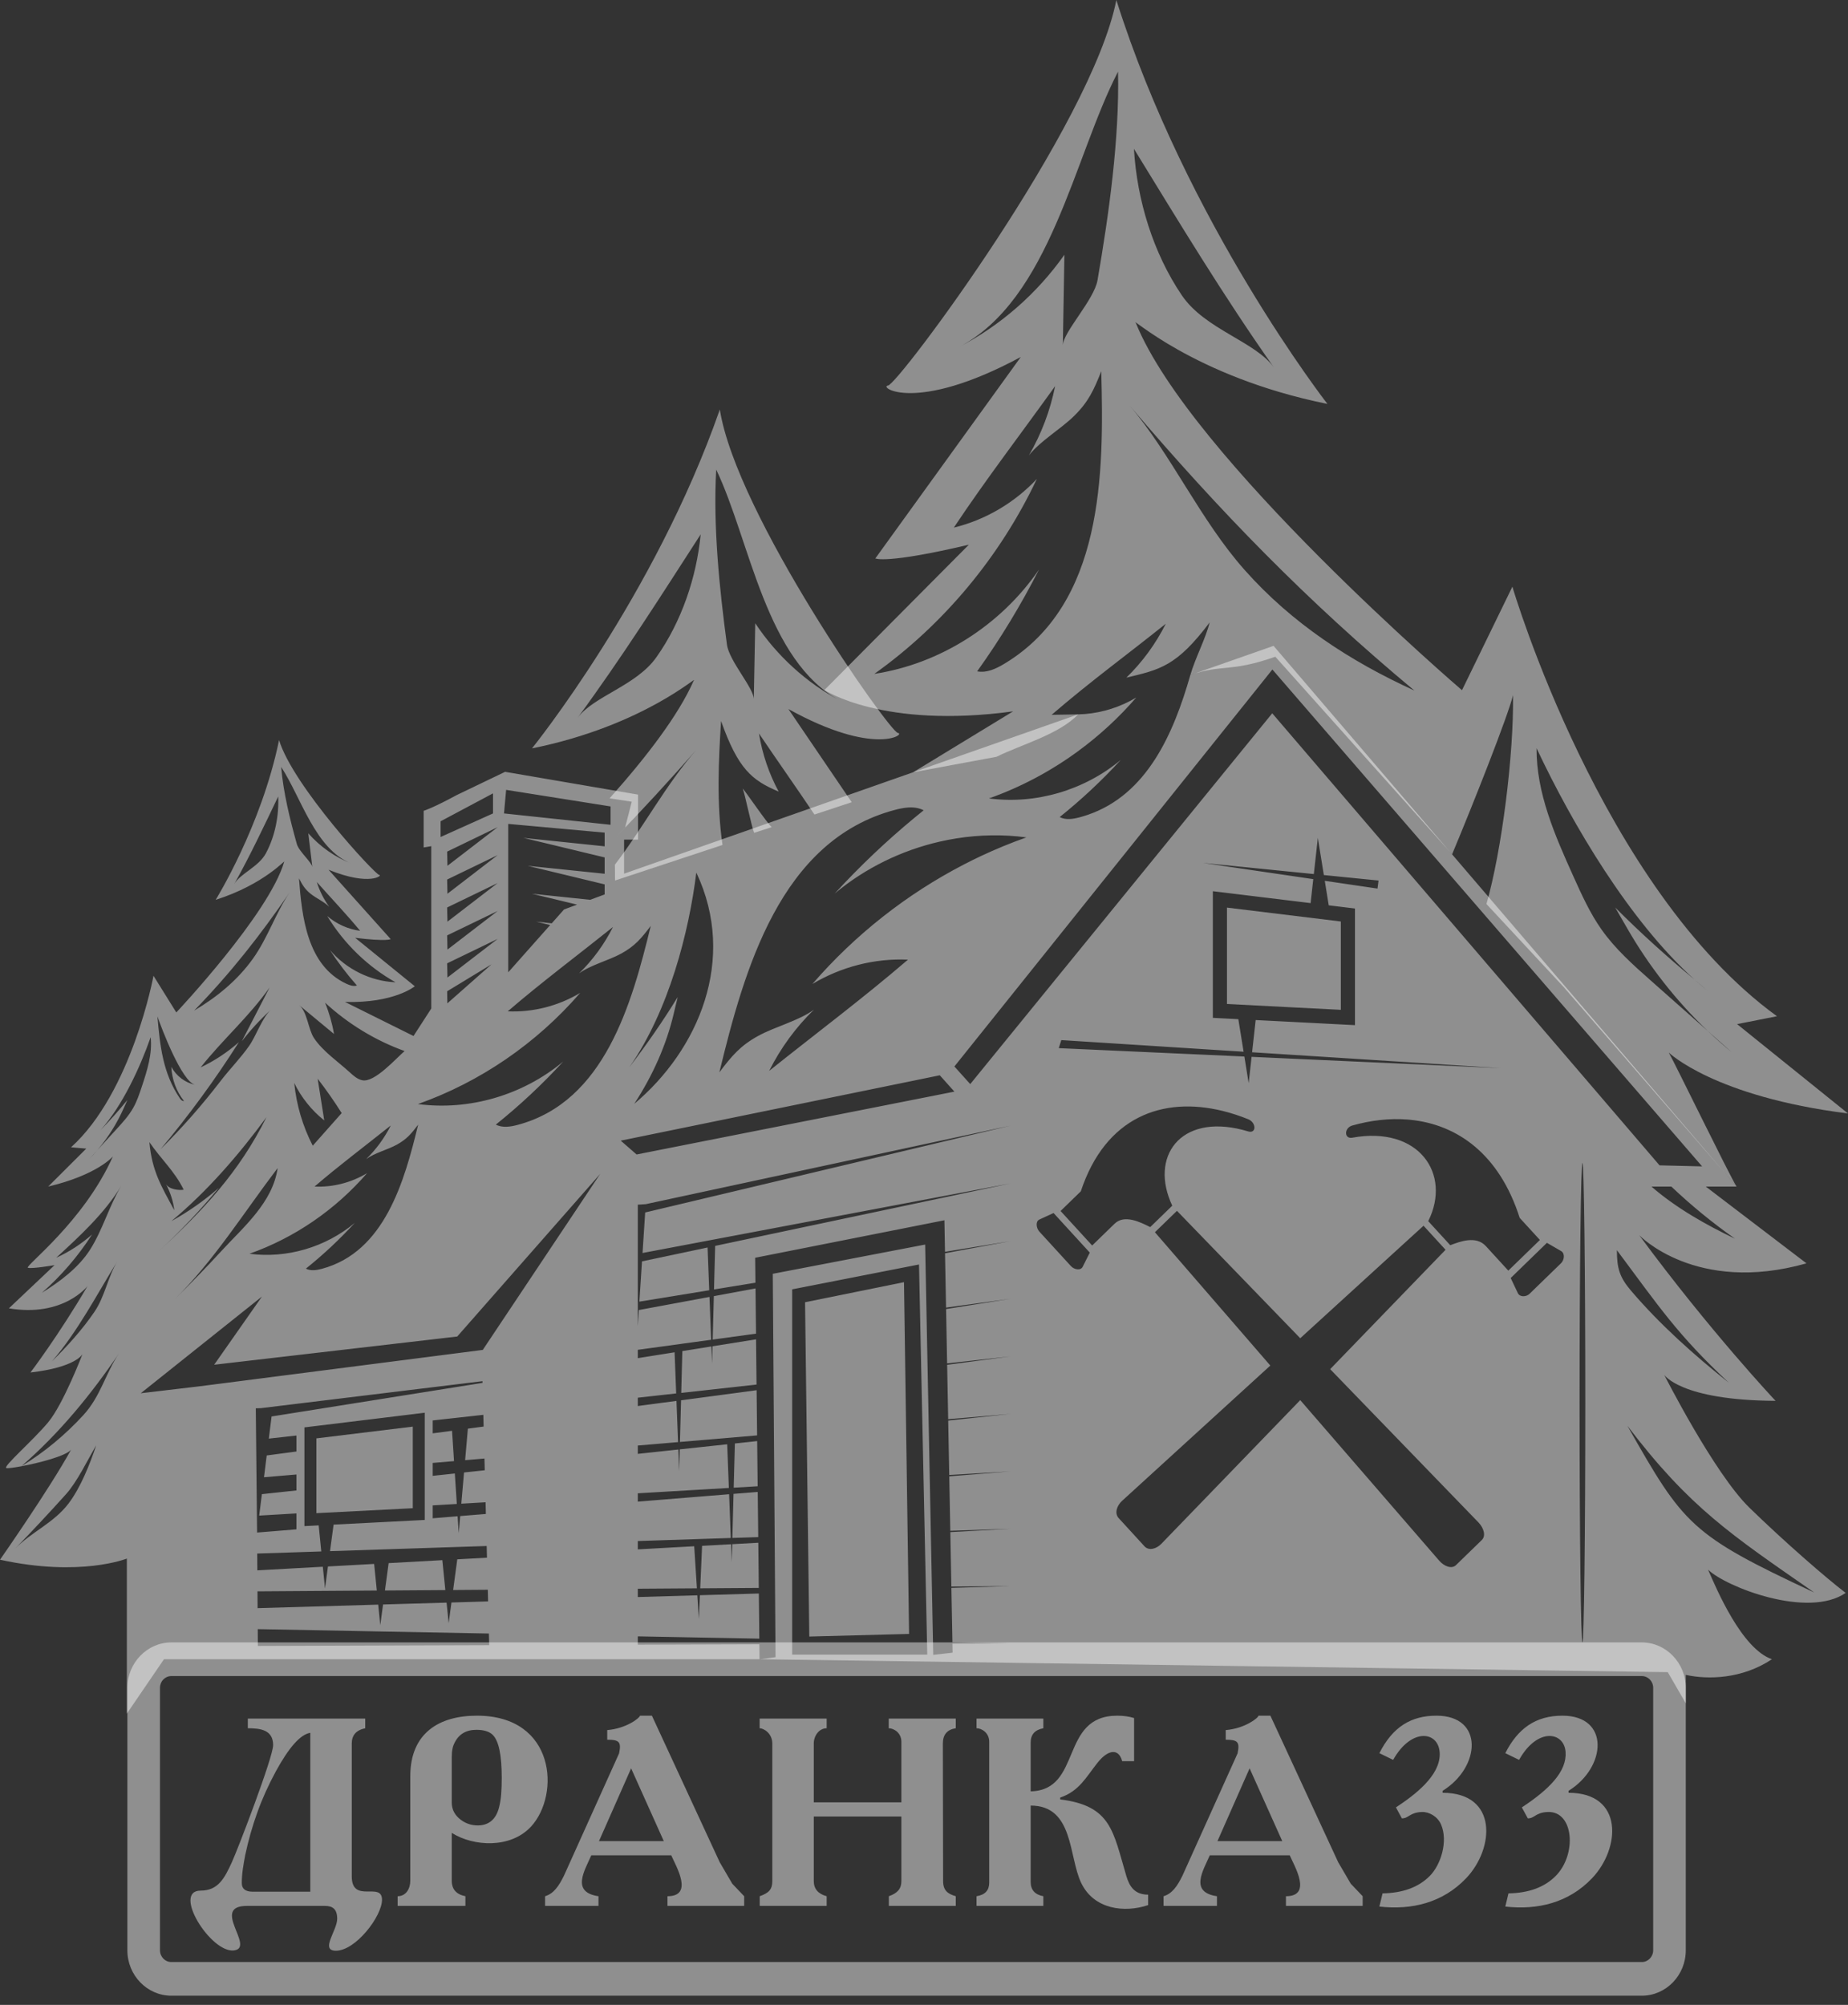 <?xml version="1.0" encoding="UTF-8"?> <svg xmlns="http://www.w3.org/2000/svg" width="118" height="128" viewBox="0 0 118 128" fill="none"><rect x="0" y="0" width="118" height="128" fill="#333333" stroke="none"/><path fill-rule="evenodd" clip-rule="evenodd" d="M38.922 50.969C41.295 48.312 43.331 45.645 44.289 43.465C44.721 42.949 41.193 46.322 33.969 47.78C33.969 47.78 41.788 38.105 45.963 26.144C47.017 32.849 56.801 46.736 57.333 46.795C57.865 46.854 55.861 48.326 50.342 45.267L54.385 51.216L52.005 52.003C50.84 50.266 49.628 48.557 48.462 46.827C48.674 48.134 49.102 49.395 49.721 50.539C48.004 49.817 47.127 49.09 46.042 46.031C45.882 48.529 45.75 51.332 46.135 53.945L39.272 56.215L39.263 55.205C41.099 52.796 42.555 50.041 44.466 47.871C42.734 49.838 41.023 51.702 39.281 53.498L39.913 52.842L40.338 51.184L38.922 50.969ZM48.157 53.17C48.002 52.851 47.562 50.665 47.421 50.339C47.687 50.637 48.974 52.551 49.277 52.808L48.157 53.17ZM46.417 41.151C46.56 42.214 48.146 43.934 48.132 44.647C48.163 43.028 48.194 41.409 48.224 39.79C49.611 41.878 51.496 43.594 53.674 44.751C48.878 42.204 47.913 34.54 45.733 29.983C45.525 33.596 45.943 37.634 46.417 41.151ZM36.874 45.839C37.905 44.436 40.617 43.794 41.913 41.959C43.516 39.692 44.478 36.862 44.74 34.115C42.169 38.1 39.674 42.032 36.874 45.839Z" fill="white" fill-opacity="0.45"></path><path fill-rule="evenodd" clip-rule="evenodd" d="M103.914 91.028C107.896 96.265 110.552 97.994 115.843 101.67C107.944 97.98 107.512 97.365 103.914 91.028ZM101.043 74.251C101.144 74.251 101.226 81.102 101.226 89.554C101.226 98.005 101.144 104.857 101.043 104.857C100.942 104.857 100.86 98.005 100.86 89.554C100.86 81.102 100.942 74.251 101.043 74.251ZM109.065 100.213C110.193 101.313 115.439 103.36 117.851 101.697C116.627 100.764 113.962 98.454 111.704 96.255C109.448 94.057 106.261 87.767 106.261 87.767C106.261 87.767 107.276 89.403 113.374 89.434C113.374 89.434 109.193 85 104.668 78.857C104.668 78.857 108.275 82.655 115.349 80.657L108.919 75.755H110.883L110.826 75.689L106.326 70.434L100.482 63.609L91.069 52.617L90.63 52.105L90.328 51.753L89.674 50.988L81.32 41.233L77.139 42.699L77.02 42.741L76.006 43.097C74.934 46.851 73.24 50.727 69.456 52.022C69.289 52.079 69.118 52.132 68.942 52.179C68.519 52.291 68.052 52.367 67.663 52.165C69.053 51.051 70.361 49.828 71.571 48.509C69.241 50.457 66.124 51.37 63.149 50.974C65.173 50.259 67.094 49.237 68.837 47.959C70.195 46.964 71.445 45.814 72.553 44.532C71.559 45.129 70.434 45.49 69.288 45.585C69.141 45.597 68.993 45.604 68.846 45.608L68.82 45.617L62.579 47.806L39.85 55.778V53.604H40.741V50.73L32.253 49.276L29.159 50.762C27.62 51.598 27.053 51.765 27.053 51.765V54.106L27.538 54.022V64.387L26.404 66.142L22.031 63.969C25.19 64.053 26.486 62.966 26.486 62.966L22.679 59.873C24.704 60.124 24.947 59.957 24.947 59.957L20.978 55.527C23.651 56.614 24.461 55.861 24.218 55.861C23.975 55.861 18.71 50.177 17.819 47.251C16.685 52.768 13.77 57.449 13.77 57.449C16.928 56.446 18.305 54.774 18.143 55.025C17.171 58.368 11.258 64.638 11.258 64.638C9.801 62.297 9.801 62.297 9.801 62.297C9.801 62.297 8.424 69.737 4.536 73.248C5.508 73.331 5.508 73.331 5.508 73.331L3.078 75.755C6.237 75.003 7.208 73.832 7.208 73.832C5.346 78.012 1.539 80.854 1.782 80.938C2.025 81.022 3.483 80.771 3.483 80.771L0.567 83.529C4.05 84.114 5.589 82.108 5.589 82.108C3.726 85.285 1.944 87.625 1.944 87.625C4.86 87.291 5.265 86.455 5.265 86.455C5.265 86.455 4.05 89.631 3.078 90.802C2.106 91.972 0.162 93.644 0.405 93.727C0.481 93.753 0.861 93.706 1.365 93.612C2.481 93.403 4.201 92.96 4.536 92.557C3.159 95.064 0 99.578 0 99.578C5.137 100.703 8.1 99.504 8.1 99.504V109.405L10.471 105.931H48.5L48.489 104.976L40.725 105.001V104.471L48.485 104.618L48.454 101.735L44.691 101.845L44.624 103.361L44.527 101.85L40.725 101.961V101.43L44.499 101.404L44.327 98.718L40.725 98.917V98.386L46.663 98.191L46.556 95.396L40.725 95.87V95.338L46.54 94.996L46.433 92.208L43.404 92.532L43.367 93.924L43.314 92.542L40.725 92.82V92.288L43.296 92.07L43.194 89.437L40.725 89.766V89.234L43.176 88.962L43.075 86.335L40.725 86.709V86.177L45.408 85.536L45.303 82.801L40.791 83.637L40.725 84.655V83.65V83.117V80.587V80.054V77.521V76.987V76.912L41.23 76.879L64.518 71.867L41.196 77.409L41.028 79.996L64.518 75.555L45.665 79.542L45.591 82.324L48.237 81.893L48.219 80.3L60.303 77.907L60.341 79.92L64.518 79.239L60.342 80.013L60.408 83.483L64.518 82.92L60.41 83.574L60.476 87.045L64.518 86.597L60.478 87.135L60.544 90.607L64.518 90.269L60.545 90.695L60.611 94.168L64.518 93.939L60.613 94.255L60.679 97.73L64.518 97.604L60.681 97.816L60.747 101.291L64.518 101.265L60.749 101.375L60.815 104.852L64.518 104.923L60.816 104.935L60.827 105.512L59.59 105.652L59.074 79.457L49.344 81.324L49.52 105.802L48.537 105.931L106.491 106.757L107.641 108.743C107.641 107.038 107.641 108.636 107.641 106.931C109.057 107.24 111.236 107.201 113.142 105.931C111.21 105.263 109.606 101.451 109.065 100.213ZM106.72 75.755C107.994 76.963 109.352 78.076 110.782 79.08C108.948 78.207 107.034 77.13 105.45 75.755H106.72ZM103.244 79.817C105.955 83.45 107.122 85.228 110.392 88.278C108.176 86.515 105.995 84.572 104.143 82.4C103.406 81.535 103.244 80.955 103.244 79.817ZM1.364 93.609C3.776 91.52 5.807 89.046 7.608 86.389C6.729 87.686 6.434 89.136 5.322 90.347C4.163 91.609 2.82 92.728 1.364 93.609ZM31.237 105.033L16.465 105.082L16.458 104.01L31.218 104.291L31.237 105.033ZM24.15 102.445L16.448 102.67L16.441 101.598L24.06 101.545L23.89 99.846L20.941 100.009L20.752 101.41L20.613 100.026L16.432 100.257L16.424 99.184L20.515 99.05L20.349 97.386L19.438 97.433V91.13L27.121 90.194V97.039L21.301 97.337L21.072 99.031L31.076 98.703L31.095 99.448L29.198 99.553L28.934 101.512L31.147 101.496L31.166 102.24L28.826 102.309L28.648 103.632L28.516 102.318L24.459 102.436L24.281 103.758L24.15 102.445ZM50.582 105.638V82.317L58.681 80.729L59.208 105.638H50.582ZM81.114 87.182L73.745 78.67L75.152 77.304L83.024 85.438L88.28 80.642L89.963 79.106L90.068 79.011L90.897 78.255L92.303 79.791L91.662 80.453L91.635 80.482L89.947 82.228L84.935 87.412L94.404 97.197C94.751 97.56 94.889 98.057 94.618 98.321C94.344 98.587 94.069 98.854 93.794 99.121C93.52 99.388 93.246 99.654 92.971 99.921C92.7 100.184 92.225 100.014 91.894 99.635L83.024 89.388L74.154 98.564C73.823 98.902 73.348 99.016 73.077 98.72C72.803 98.42 72.528 98.12 72.254 97.82C71.979 97.52 71.705 97.22 71.43 96.921C71.159 96.624 71.297 96.143 71.644 95.823L81.114 87.182ZM86.338 72.637C85.831 72.718 85.82 72.042 86.314 71.867C87.517 71.523 88.73 71.382 89.894 71.477C89.944 71.481 89.993 71.485 90.043 71.491C93.068 71.79 95.745 73.697 97.036 77.753C97.466 78.223 97.897 78.693 98.327 79.163C97.655 79.816 96.983 80.469 96.31 81.122C95.739 80.499 95.448 80.18 94.877 79.556C94.25 78.872 93.231 79.261 92.603 79.499C92.134 78.987 91.665 78.475 91.197 77.963C92.704 74.941 90.589 71.858 86.338 72.637ZM92.451 68.04L87.78 67.829L85.72 67.736L79.917 67.473L79.852 68.063L79.731 69.154L79.491 67.666L79.456 67.453L79.289 67.445L78.434 67.406L74.172 67.214L67.605 66.917L67.768 66.404L73.719 66.783L78.303 67.076L78.99 67.119L79.407 67.146L79.071 65.067L77.444 64.983V56.898L83.686 57.658L83.856 56.127L76.827 55.094L83.892 55.803L84.144 53.53L84.148 53.495L84.156 53.542L84.531 55.867L86.653 56.08L87.634 56.178L88.023 56.217L87.981 56.554L87.958 56.73L87.212 56.62L84.591 56.235L84.843 57.799L86.518 58.003V65.449L84.94 65.368L83.388 65.288L80.178 65.124L79.95 67.18L85.517 67.535L87.584 67.667L92.466 67.978L93.053 68.016L95.836 68.193L93.033 68.066L92.451 68.04ZM69.012 76.06C70.592 71.29 74.244 69.986 78.072 70.926C78.624 71.062 79.181 71.244 79.735 71.47C80.229 71.704 80.218 72.379 79.71 72.237C79.585 72.199 79.462 72.164 79.341 72.133C75.338 71.111 73.389 73.866 74.852 76.976C74.383 77.431 73.914 77.887 73.445 78.342C72.818 78.028 71.798 77.516 71.171 78.125C70.6 78.679 70.309 78.963 69.738 79.517C69.066 78.783 68.394 78.049 67.721 77.314C68.152 76.896 68.582 76.478 69.012 76.06ZM61.952 69.212L60.941 68.088L67.062 60.448L71.209 55.271L71.48 54.934L78.126 46.637L78.368 46.335L78.923 45.642L79.443 44.994L81.245 42.743L89.228 51.973L89.732 52.556L90.445 53.379L90.714 53.691L108.684 74.466L108.13 74.453L107.78 74.444L105.966 74.4L104.795 73.033L100.764 68.329L94.552 61.08L94.442 60.951L89.835 55.575L89.682 55.396L88.203 53.67L88.14 53.597L86.32 51.472L84.954 49.879L81.236 45.539L80.731 46.159L79.917 47.158L79.659 47.474L79.11 48.149L71.329 57.701L69.308 60.182L68.206 61.535L61.952 69.212ZM66.369 78.633C66.162 78.408 66.108 77.978 66.369 77.859L67.273 77.444L69.586 79.971L69.132 80.877C69 81.138 68.587 81.057 68.381 80.832L66.369 78.633ZM96.462 81.594L98.775 79.347L99.68 79.871C99.941 80.022 99.886 80.445 99.68 80.645L97.667 82.601C97.461 82.801 97.048 82.832 96.917 82.555L96.462 81.594ZM31.024 96.657L29.386 96.79L29.29 97.879L29.22 96.803L27.629 96.933V96.109L29.169 96.018L29.042 94.072L27.629 94.223V93.399L28.991 93.283L28.864 91.346L27.629 91.51V90.686L30.862 90.328L30.881 91.077L29.875 91.211L29.699 93.223L30.933 93.118L30.953 93.867L29.63 94.008L29.455 96.001L31.005 95.91L31.024 96.657ZM30.81 88.288L17.341 90.433L17.165 91.846L18.929 91.65V92.669L17.03 92.922L16.857 94.313L18.929 94.137V95.155L16.722 95.392L16.55 96.761L18.929 96.621V97.433V97.639L16.415 97.843L16.333 89.912L16.66 89.902L30.807 88.179L30.81 88.288ZM28.141 86.528L14.024 88.342L12.71 88.51L8.988 88.95L16.726 82.777L13.676 87.13L14.949 86.982L29.196 85.328L38.325 74.944L30.827 86.183L28.141 86.528ZM26.701 71.801C25.825 75.407 24.566 79.932 20.553 81.005C20.216 81.095 19.843 81.156 19.532 80.994C20.642 80.105 21.686 79.128 22.652 78.075C20.792 79.631 18.303 80.36 15.928 80.044C18.802 79.028 21.415 77.239 23.437 74.9C22.428 75.506 21.25 75.807 20.083 75.755C21.659 74.4 23.333 73.15 24.953 71.853C24.552 72.653 24.018 73.382 23.382 74C23.917 73.609 24.744 73.406 25.338 73.08C25.963 72.737 26.263 72.382 26.701 71.801ZM60.533 69.774L40.647 73.706L39.636 72.823L58.498 68.96L60.008 68.65L60.941 69.693L60.533 69.774ZM48.412 66.136C47.276 66.76 46.73 67.405 45.933 68.463C47.527 61.901 49.817 53.665 57.12 51.713C57.392 51.64 57.675 51.578 57.956 51.557C58.312 51.53 58.663 51.568 58.979 51.732C58.785 51.887 58.592 52.044 58.4 52.203C56.595 53.693 54.89 55.313 53.301 57.045C55.245 55.42 57.565 54.291 60.007 53.732C60.361 53.651 60.718 53.581 61.077 53.525C62.552 53.291 64.057 53.265 65.538 53.462C64.552 53.81 63.583 54.209 62.635 54.654C62.268 54.827 61.904 55.007 61.543 55.194C57.895 57.082 54.591 59.68 51.873 62.823C53.709 61.72 55.854 61.173 57.976 61.268C55.108 63.734 52.062 66.008 49.113 68.369C49.844 66.913 50.815 65.586 51.972 64.461C50.999 65.174 49.493 65.543 48.412 66.136ZM44.462 55.708C47.089 61.263 44.58 67.051 40.499 70.472C41.702 68.63 42.555 66.686 43.019 64.718L43.272 63.655C42.343 65.178 41.303 66.669 40.188 68.133C42.721 64.502 43.993 59.491 44.462 55.708ZM41.552 59.112C40.343 64.088 38.606 70.333 33.069 71.813C32.603 71.938 32.088 72.022 31.66 71.799C33.191 70.572 34.632 69.223 35.965 67.77C33.398 69.917 29.963 70.923 26.686 70.487C30.651 69.085 34.257 66.616 37.047 63.389C35.655 64.225 34.029 64.64 32.42 64.568C34.594 62.697 36.904 60.974 39.14 59.183C38.586 60.288 37.849 61.294 36.972 62.147C37.71 61.607 38.852 61.327 39.672 60.877C40.533 60.404 40.947 59.915 41.552 59.112ZM35.131 59.056L32.452 62.075V52.601L38.608 53.158V54.032C36.69 53.836 33.424 53.493 33.424 53.493L38.608 54.741V55.784C36.669 55.588 33.692 55.276 33.692 55.276L38.608 56.462V57.104L37.684 57.447C35.913 57.264 33.964 57.059 33.964 57.059L36.85 57.755L36.016 58.062L35.23 58.949C34.634 58.883 34.236 58.842 34.236 58.842L35.131 59.056ZM38.986 52.657L32.182 51.932L32.318 50.428L38.986 51.486V52.657ZM31.386 61.566L28.587 64.038L28.564 64.058L28.552 63.287L28.579 63.27L31.386 61.566ZM31.777 59.943L28.571 62.409L28.551 61.503L31.777 59.943ZM31.777 58.16L28.571 60.625L28.551 59.72L31.777 58.16ZM31.777 56.377L28.571 58.842L28.551 57.937L31.777 56.377ZM31.777 54.593L28.571 57.059L28.551 56.153L31.777 54.593ZM31.48 51.932L28.133 53.437V52.434L31.48 50.651V51.932ZM14.143 79.862C13.166 80.924 12.162 81.96 11.133 82.969C13.656 80.497 15.585 77.39 17.728 74.574C17.416 76.773 15.536 78.347 14.143 79.862ZM17.013 71.329C15.255 74.856 12.977 77.269 10.134 79.883C11.502 78.625 12.786 77.271 13.976 75.834C13.042 76.651 12.024 77.365 10.944 77.961C13.227 76.067 15.244 73.733 17.013 71.329ZM14.085 69.015C12.895 70.565 11.646 71.984 10.25 73.373C12.063 71.212 13.736 68.927 15.253 66.536C14.517 67.186 13.692 67.73 12.811 68.147C14.214 66.371 15.896 64.917 17.212 63.048C16.622 64.191 16.032 65.335 15.441 66.478C16 65.754 16.622 65.08 17.296 64.469C16.741 64.972 16.356 66.136 15.906 66.776C15.347 67.572 14.673 68.25 14.085 69.015ZM19.97 73.145C19.33 71.907 18.926 70.538 18.788 69.142C19.243 70.073 19.903 70.896 20.704 71.531C20.564 70.644 20.423 69.757 20.283 68.869C20.828 69.574 21.341 70.307 21.817 71.063L19.97 73.145ZM25.835 67.103C25.29 67.567 23.925 69.128 23.136 68.969C22.825 68.906 22.572 68.681 22.335 68.464C21.593 67.785 20.61 67.119 20.048 66.273C19.681 65.721 19.621 64.6 19.108 64.175C19.848 64.787 20.587 65.4 21.327 66.013C21.209 65.327 21.017 64.655 20.756 64.014C22.231 65.373 23.968 66.429 25.835 67.103ZM22.122 62.809C19.611 61.645 19.276 58.538 19.091 56.078C19.315 56.508 19.473 56.775 19.845 57.071C20.199 57.352 20.718 57.581 21.026 57.898C20.677 57.421 20.406 56.882 20.229 56.312C21.15 57.347 22.111 58.358 22.996 59.426C22.227 59.326 21.488 58.994 20.893 58.481C21.965 60.244 23.482 61.716 25.253 62.711C23.664 62.645 22.114 61.882 21.064 60.65C21.583 61.45 22.161 62.209 22.791 62.919C22.57 62.989 22.333 62.906 22.122 62.809ZM6.143 92.277C5.722 93.513 5.156 94.959 4.377 95.989C3.437 97.231 1.998 97.809 0.962 98.877C2.066 97.738 3.15 96.579 4.212 95.399C4.924 94.608 5.578 93.232 6.143 92.277ZM6.014 83.776C5.235 84.912 4.287 85.956 3.314 86.916C4.967 85.009 6.184 82.643 7.512 80.493C6.881 81.514 6.71 82.762 6.014 83.776ZM16.15 61.206C15.155 62.594 13.859 63.652 12.397 64.521C14.739 62.108 16.606 59.732 18.497 56.973C17.618 58.256 17.093 59.889 16.15 61.206ZM10.593 75.586C10.868 76.107 11.061 76.679 11.129 77.267C10.313 75.756 9.698 74.763 9.539 72.916C10.275 74.002 11.152 74.77 11.729 75.955C11.413 76.009 10.777 75.934 10.593 75.586ZM5.748 79.789C5.016 80.935 3.818 81.832 2.675 82.535C3.905 81.459 4.987 80.202 5.877 78.814C5.191 79.422 4.417 79.925 3.588 80.3C5.071 78.939 6.69 77.451 7.74 75.711C6.969 76.989 6.555 78.524 5.748 79.789ZM6.22 73.424C6.055 73.618 5.883 73.806 5.706 73.987C5.877 73.799 6.048 73.612 6.22 73.424ZM6.417 72.154C6.323 72.259 6.229 72.358 6.132 72.454C6.23 72.357 6.321 72.253 6.417 72.154ZM9.62 66.218C9.736 67.291 9.393 68.354 9.055 69.376C8.902 69.834 8.749 70.296 8.514 70.716C8.232 71.222 7.841 71.651 7.453 72.075C7.042 72.525 6.631 72.975 6.22 73.424C6.902 72.623 7.47 71.719 7.9 70.75L8.133 70.227C7.593 70.899 7.017 71.539 6.417 72.154C7.82 70.596 8.948 68.139 9.62 66.218ZM22.445 55.134C21.393 54.727 20.438 54.058 19.685 53.199C19.772 53.92 19.859 54.64 19.945 55.36C19.907 55.043 19.087 54.357 18.956 53.892C18.524 52.354 18.086 50.582 17.954 48.967C19.218 50.883 20.129 54.239 22.445 55.134ZM16.981 54.473C16.512 55.352 15.332 55.771 14.955 56.444C15.978 54.616 16.856 52.747 17.764 50.851C17.818 52.084 17.561 53.388 16.981 54.473ZM31.777 52.81L28.571 55.276L28.551 54.37L31.777 52.81ZM12.465 69.257C11.828 69.129 11.255 68.698 10.941 68.112C10.974 68.903 11.262 69.68 11.748 70.292C11.636 70.314 11.543 70.206 11.477 70.109C10.4 68.511 10.218 66.792 10.052 64.889C10.306 65.628 11.616 69.087 12.465 69.257Z" fill="white" fill-opacity="0.45"></path><path fill-rule="evenodd" clip-rule="evenodd" d="M67.15 45.636C69.674 43.465 71.843 41.9 74.439 39.822C73.796 41.104 72.941 42.273 71.922 43.263C74.068 42.749 75.126 42.544 77.239 39.74C76.993 40.75 76.31 42.034 76.007 43.097C78.024 42.389 78.526 42.949 81.434 41.929L92.72 54.544C94.034 51.408 96.316 45.645 96.61 44.38C96.668 48.143 95.895 54.31 94.913 57.715L99.847 63.019L110.885 75.755C110.477 75.137 106.933 67.852 106.557 67.201C106.557 67.201 109.445 70.013 118 71.088L110.918 65.383C110.918 65.383 110.918 65.383 113.464 64.88C102.232 56.725 96.57 37.456 96.57 37.456C96.57 37.456 96.57 37.456 93.352 44.065C93.352 44.065 76.016 29.203 72.538 20.645C72.042 20.029 76.136 24.05 84.76 25.788C84.76 25.788 75.779 14.256 71.282 0C69.722 7.992 57.349 24.543 56.706 24.613C56.063 24.684 58.409 26.438 65.18 22.792L55.892 35.653C55.892 35.653 56.58 36.024 61.865 34.775L52.642 44.053C52.642 44.053 56.363 46.551 64.691 45.416L58.306 49.305L63.633 48.316C65.249 47.516 67.592 46.904 68.847 45.608C68.644 45.612 67.999 45.627 67.15 45.636ZM70.318 23.702C70.499 30.261 70.457 38.571 64.135 42.374C63.604 42.694 62.999 42.981 62.395 42.86C63.87 40.801 65.191 38.626 66.344 36.36C63.904 39.921 60.013 42.387 55.831 43.022C60.243 39.88 63.854 35.549 66.206 30.578C64.774 32.105 62.91 33.198 60.905 33.684C62.954 30.604 65.219 27.656 67.372 24.652C67.061 26.209 66.492 27.712 65.697 29.075C66.424 28.147 67.736 27.394 68.594 26.547C69.497 25.656 69.843 24.906 70.318 23.702ZM90.311 44.087C86.208 42.213 82.496 39.79 79.489 36.407C76.635 33.199 74.805 29.033 72.133 25.896C77.88 32.643 83.464 38.386 90.311 44.087ZM108.194 62.535C108.475 62.769 108.743 63.017 109.027 63.245C108.748 63.02 108.47 62.783 108.194 62.535ZM109.056 65.832C109.561 66.279 110.067 66.726 110.572 67.174C110.051 66.745 109.546 66.298 109.056 65.832ZM100.466 55.952C99.293 53.35 98.096 50.639 98.114 47.769C100.413 52.653 104.061 58.82 108.194 62.535C106.441 61.082 104.744 59.556 103.133 57.936L103.892 59.251C105.291 61.688 107.038 63.912 109.056 65.832C107.849 64.763 106.641 63.694 105.434 62.625C104.294 61.616 103.142 60.594 102.259 59.34C101.524 58.298 100.992 57.121 100.466 55.952ZM70.08 17.887C69.862 19.153 67.879 21.203 67.865 22.053C67.899 20.124 67.933 18.194 67.966 16.265C66.208 18.753 63.865 20.799 61.196 22.177C67.074 19.142 68.571 10.007 71.39 4.575C71.483 8.883 70.804 13.695 70.08 17.887ZM81.351 23.473C80.172 21.802 76.939 21.036 75.46 18.85C73.632 16.148 72.599 12.775 72.405 9.501C75.322 14.251 78.15 18.936 81.351 23.473Z" fill="white" fill-opacity="0.45"></path><path fill-rule="evenodd" clip-rule="evenodd" d="M79.022 111.944L75.502 119.752C75.168 120.43 74.844 120.896 74.297 121.062V121.68H77.706V121.062C75.937 120.802 76.826 119.424 77.248 118.451H82.354C82.647 119.131 83.816 121.062 82.111 121.062V121.68H87.01V121.062L86.249 120.262L85.448 118.892L81.118 109.535H80.357C80.357 109.666 79.502 110.354 78.266 110.455V111.07C79.026 111.07 79.178 111.203 79.022 111.944ZM99.967 111.856C100.052 113.094 98.934 114.232 97.174 115.391L97.555 116.092C98.003 116.092 98.038 115.715 98.832 115.684C100.491 115.618 100.704 118.389 99.335 119.769C98.623 120.487 97.619 120.857 96.32 120.88L96.118 121.722C98.177 121.955 100.152 121.488 101.651 119.92C103.48 118.008 103.688 114.458 100.157 114.458V114.332C102.585 112.831 102.806 109.535 99.762 109.535C98.048 109.535 96.909 110.362 96.118 111.929L96.998 112.357C98.163 110.268 99.877 110.547 99.967 111.856ZM88.957 112.357C90.135 110.247 91.931 110.519 91.931 111.998C91.931 113.379 90.374 114.574 89.134 115.391L89.514 116.092C89.962 116.092 89.998 115.715 90.792 115.684C91.237 115.666 91.79 115.96 92.015 116.481C92.472 117.541 92.013 119.045 91.294 119.769C90.582 120.487 89.578 120.857 88.279 120.88L88.077 121.722C90.136 121.954 92.111 121.489 93.611 119.92C95.44 118.007 95.646 114.458 92.116 114.458V114.332C94.549 112.827 94.765 109.535 91.721 109.535C90.111 109.535 88.927 110.245 88.077 111.929L88.957 112.357ZM81.876 117.543L79.791 112.898L77.739 117.543H81.876ZM63.164 111.195V120.194C63.164 120.676 62.917 120.97 62.355 121.062V121.68H66.62V121.062C66.082 120.962 65.811 120.657 65.811 120.146V115.274C68.568 115.274 68.228 118.527 69.036 120.211C69.853 121.912 71.806 122.136 73.312 121.628V120.962C72.478 120.962 72.128 120.474 71.922 119.778C71.068 116.908 70.964 115.288 67.696 114.881V114.765C68.925 114.345 69.359 113.442 70.087 112.531C70.772 111.673 71.439 111.62 71.654 112.439H72.415V109.686C72.098 109.587 71.739 109.535 71.34 109.535C67.641 109.535 69.131 114.291 65.811 114.366V111.246C65.811 110.74 66.082 110.438 66.62 110.338V109.721H62.355V110.338C62.688 110.338 63.164 110.635 63.164 111.195ZM49.314 111.312V120.094C49.314 120.609 49.115 120.848 48.511 121.062V121.68H52.786V121.062C52.237 120.912 51.962 120.589 51.962 120.094V115.975H57.556V120.094C57.556 120.573 57.322 120.863 56.755 121.062V121.68H61.029V121.062C60.541 120.917 60.221 120.718 60.22 120.094L60.204 111.312C60.204 110.745 60.48 110.421 61.029 110.338V109.721H56.747V110.338C57.09 110.338 57.556 110.643 57.556 111.195V115.067H51.962V111.312C51.962 110.819 52.301 110.338 52.786 110.338V109.721H48.505V110.338C48.772 110.338 49.314 110.67 49.314 111.312ZM39.529 111.944L36.01 119.752C35.675 120.429 35.353 120.896 34.805 121.062V121.68H38.214V121.062C36.445 120.802 37.334 119.424 37.756 118.451H42.862C43.154 119.13 44.325 121.062 42.619 121.062V121.68H47.518V121.062L46.757 120.262L45.957 118.892L41.626 109.535H40.864C40.864 109.666 40.01 110.354 38.774 110.455V111.07C39.538 111.07 39.685 111.206 39.529 111.944ZM30.454 109.535C28.023 109.535 26.198 110.658 26.198 113.399V120.072C26.198 120.593 25.916 121.062 25.39 121.062V121.68H29.718V121.062C29.136 120.945 28.846 120.615 28.846 120.072V117.017C30.214 117.888 32.601 118.039 33.914 116.609C35.778 114.58 35.483 109.535 30.454 109.535ZM22.461 111.312C22.461 110.779 22.747 110.455 23.321 110.338V109.721H15.824V110.338C16.621 110.338 17.44 110.435 17.44 111.415C17.44 112.182 15.217 117.982 14.817 118.864C14.335 119.927 13.925 120.703 12.814 120.703C10.97 120.703 13.466 124.712 14.944 124.521C16.329 124.342 13.409 121.68 15.768 121.68H20.753C21.245 121.68 21.531 121.888 21.531 122.505C21.531 123.252 20.418 124.541 21.448 124.541C22.714 124.541 24.392 122.34 24.392 121.287C24.392 120.101 22.461 121.569 22.461 119.787V111.312ZM19.813 120.772V110.629C19.186 110.728 18.455 111.549 17.614 113.088C17.14 113.962 16.745 114.836 16.431 115.713C16.116 116.587 15.857 117.495 15.658 118.434C15.595 118.754 15.543 119.06 15.501 119.357C15.46 119.656 15.44 119.946 15.44 120.227C15.44 120.589 15.672 120.772 16.136 120.772H19.813ZM31.861 115.409C31.93 115.141 31.977 114.853 32.002 114.54C32.027 114.229 32.037 113.882 32.037 113.498C32.037 112.052 31.847 111.141 31.464 110.762C31.243 110.546 30.896 110.438 30.421 110.438C29.748 110.438 29.276 110.726 29.009 111.303C28.982 111.36 28.956 111.415 28.94 111.468C28.921 111.519 28.904 111.577 28.896 111.639C28.863 111.774 28.846 111.952 28.846 112.18V115.084C28.846 115.534 29.045 115.906 29.445 116.199C29.762 116.428 30.115 116.541 30.504 116.541C30.849 116.541 31.136 116.45 31.365 116.262C31.593 116.077 31.759 115.793 31.861 115.409ZM42.385 117.543L40.299 112.898L38.247 117.543H42.385Z" fill="white" fill-opacity="0.45"></path><path fill-rule="evenodd" clip-rule="evenodd" d="M24.58 101.543L28.436 101.516L28.245 99.606L24.816 99.795L24.58 101.543Z" fill="white" fill-opacity="0.45"></path><path fill-rule="evenodd" clip-rule="evenodd" d="M20.202 96.606L26.357 96.29V91.081L20.202 91.831V96.606Z" fill="white" fill-opacity="0.45"></path><path fill-rule="evenodd" clip-rule="evenodd" d="M40.993 80.53L40.826 83.101L45.286 82.374L45.181 79.644L40.993 80.53Z" fill="white" fill-opacity="0.45"></path><path fill-rule="evenodd" clip-rule="evenodd" d="M45.581 82.75L45.508 85.523L48.274 85.145L48.242 82.257L45.581 82.75Z" fill="white" fill-opacity="0.45"></path><path fill-rule="evenodd" clip-rule="evenodd" d="M48.276 85.508L45.495 85.951L45.465 87.049L45.424 85.962L43.569 86.258L43.499 88.928L48.307 88.395L48.276 85.508Z" fill="white" fill-opacity="0.45"></path><path fill-rule="evenodd" clip-rule="evenodd" d="M48.312 88.755L43.488 89.398L43.417 92.059L48.344 91.641L48.312 88.755Z" fill="white" fill-opacity="0.45"></path><path fill-rule="evenodd" clip-rule="evenodd" d="M48.348 92.003L46.924 92.156L46.849 94.979L48.379 94.889L48.348 92.003Z" fill="white" fill-opacity="0.45"></path><path fill-rule="evenodd" clip-rule="evenodd" d="M48.383 95.249L46.838 95.374L46.764 98.188L48.415 98.134L48.383 95.249Z" fill="white" fill-opacity="0.45"></path><path fill-rule="evenodd" clip-rule="evenodd" d="M48.419 98.494L46.754 98.586L46.724 99.73L46.68 98.59L44.83 98.692L44.711 101.404L48.451 101.378L48.419 98.494Z" fill="white" fill-opacity="0.45"></path><path fill-rule="evenodd" clip-rule="evenodd" d="M51.405 83.14L51.675 104.483L58.047 104.316L57.723 81.858L51.405 83.14Z" fill="white" fill-opacity="0.45"></path><path fill-rule="evenodd" clip-rule="evenodd" d="M78.345 64.098L82.542 64.314L83.875 64.382L85.615 64.471V58.831L78.345 57.945V64.098Z" fill="white" fill-opacity="0.45"></path><path d="M10.941 104.857H104.834C105.604 104.857 106.305 105.183 106.814 105.708L106.818 105.712C107.326 106.237 107.642 106.961 107.642 107.755V124.514C107.642 125.313 107.326 126.038 106.818 126.562C106.31 127.086 105.607 127.413 104.834 127.413H10.941C10.168 127.413 9.465 127.086 8.957 126.562C8.449 126.038 8.133 125.313 8.133 124.514V107.755C8.133 106.961 8.449 106.237 8.957 105.712L8.961 105.708C9.469 105.183 10.17 104.857 10.941 104.857ZM104.834 107.006H10.941C10.741 107.006 10.558 107.09 10.427 107.225C10.296 107.36 10.215 107.548 10.215 107.755V124.514C10.215 124.72 10.297 124.907 10.428 125.044C10.56 125.179 10.742 125.264 10.941 125.264H104.834C105.033 125.264 105.214 125.179 105.346 125.044C105.478 124.907 105.56 124.72 105.56 124.514V107.755C105.56 107.548 105.479 107.36 105.348 107.225C105.216 107.09 105.034 107.006 104.834 107.006Z" fill="white" fill-opacity="0.45"></path></svg> 